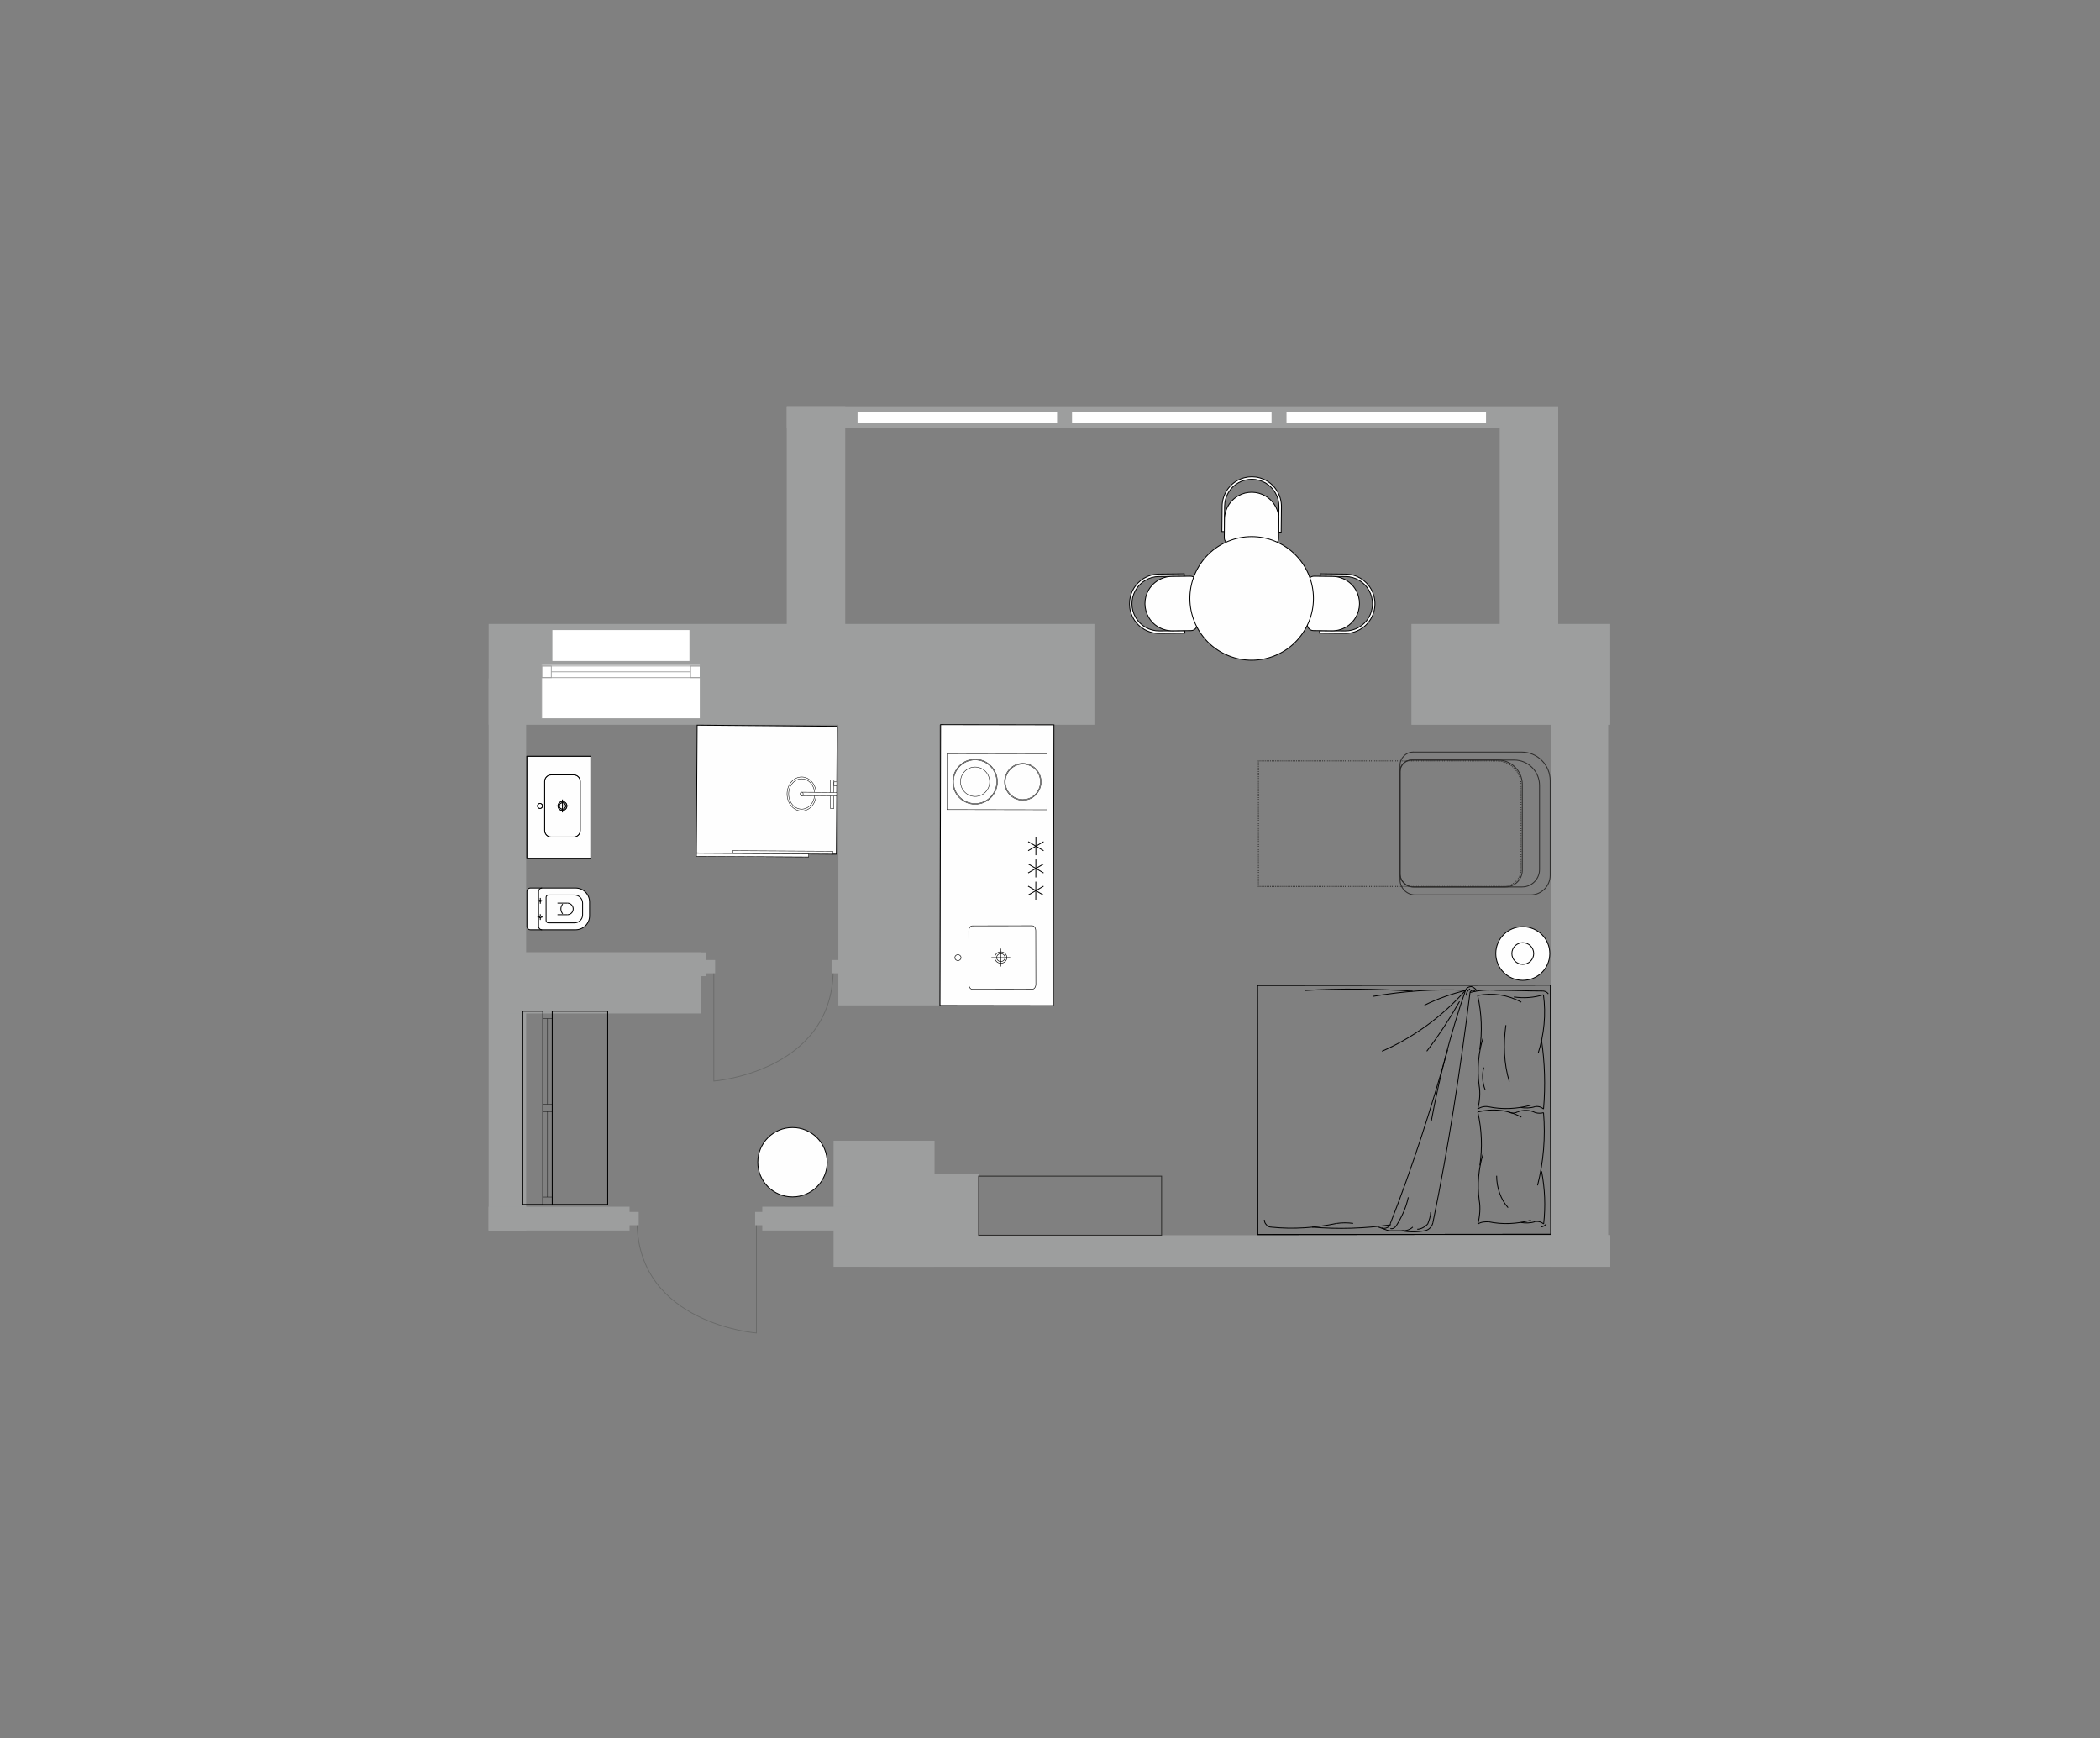<?xml version="1.0" encoding="UTF-8"?>
<svg xmlns="http://www.w3.org/2000/svg" width="1835" height="1519" viewBox="0 0 1835 1519" fill="none">
  <rect x="0" y="0" width="1835" height="1519" fill="#808080" stroke="none"/>
  <path fill-rule="evenodd" clip-rule="evenodd" d="M427 545.215H956.3V581.562V591.425V633.343H427V545.215ZM1407 633.343V545.215H1233.31V581.562V600.524V633.359H1407V633.343Z" fill="#9D9E9E"></path>
  <path fill-rule="evenodd" clip-rule="evenodd" d="M459.752 592.789V1075.2H427V592.789H459.752Z" fill="#9D9E9E"></path>
  <path fill-rule="evenodd" clip-rule="evenodd" d="M1407 1106.9H759.175V1079.31H1407V1106.9Z" fill="#9D9E9E"></path>
  <path fill-rule="evenodd" clip-rule="evenodd" d="M1407 1106.9H1355.39V1079.31H1407V1106.9Z" fill="#9D9E9E"></path>
  <path fill-rule="evenodd" clip-rule="evenodd" d="M1355.39 1090.66V591.885H1405.24V1090.66H1355.39Z" fill="#9D9E9E"></path>
  <path fill-rule="evenodd" clip-rule="evenodd" d="M1361.58 363.554V566.683H1310.46V363.554H1361.58Z" fill="#9D9E9E"></path>
  <path fill-rule="evenodd" clip-rule="evenodd" d="M738.584 355V566.683H687.458V355H738.584Z" fill="#9D9E9E"></path>
  <path fill-rule="evenodd" clip-rule="evenodd" d="M687.458 374.239H1361.58V355H687.458V374.239Z" fill="#9D9E9E"></path>
  <path d="M473.32 580.738V628.008H611.852V580.738H473.32Z" fill="white" stroke="#9D9E9E" stroke-width="0.668" stroke-miterlimit="22.926"></path>
  <path d="M482.696 577.578V550.565H602.462V577.578H482.696Z" fill="white"></path>
  <path d="M473.32 581.952H611.852V592.122H473.32V581.952Z" stroke="#9D9E9E" stroke-width="0.668" stroke-miterlimit="22.926"></path>
  <path d="M473.32 581.952H481.735V592.122H473.32V581.952Z" stroke="#9D9E9E" stroke-width="0.668" stroke-miterlimit="22.926"></path>
  <path d="M603.437 581.952H611.852V592.122H603.437V581.952Z" stroke="#9D9E9E" stroke-width="0.668" stroke-miterlimit="22.926"></path>
  <path fill-rule="evenodd" clip-rule="evenodd" d="M820.791 592.929V878.475H732.566V592.929H820.791Z" fill="#9D9E9E"></path>
  <path fill-rule="evenodd" clip-rule="evenodd" d="M816.598 996.75V1106.9H728.373V996.75H816.598Z" fill="#9D9E9E"></path>
  <path fill-rule="evenodd" clip-rule="evenodd" d="M768.551 1106.9V1025.82H855.118V1106.9H768.551Z" fill="#9D9E9E"></path>
  <path fill-rule="evenodd" clip-rule="evenodd" d="M745.201 1075.2H666.087V1054.41H745.201V1075.2Z" fill="#9D9E9E"></path>
  <path fill-rule="evenodd" clip-rule="evenodd" d="M550.123 1075.2H427V1054.41H550.123V1075.2Z" fill="#9D9E9E"></path>
  <path fill-rule="evenodd" clip-rule="evenodd" d="M427 1075.2H459.752V1054.41H427V1075.2Z" fill="#9D9E9E"></path>
  <path fill-rule="evenodd" clip-rule="evenodd" d="M616.547 852.94H443.37V832.154H616.547V852.94Z" fill="#9D9E9E"></path>
  <path fill-rule="evenodd" clip-rule="evenodd" d="M612.48 885.552H439.412V832.154H612.48V885.552Z" fill="#9D9E9E"></path>
  <path d="M481.722 587.038H603.438" stroke="#9D9E9E" stroke-width="0.668" stroke-miterlimit="22.926"></path>
  <path fill-rule="evenodd" clip-rule="evenodd" d="M749.34 359.792H923.687V369.46H749.34V359.792Z" fill="#FEFEFE"></path>
  <path fill-rule="evenodd" clip-rule="evenodd" d="M936.754 359.792H1111.1V369.46H936.754V359.792Z" fill="#FEFEFE"></path>
  <path fill-rule="evenodd" clip-rule="evenodd" d="M1124.17 359.792H1298.5V369.46H1124.17V359.792Z" fill="#FEFEFE"></path>
  <path d="M660.987 1068.98V1164.75C660.987 1164.75 558.286 1156.96 556.684 1068.98" stroke="#686968" stroke-width="0.671" stroke-miterlimit="22.926"></path>
  <path d="M668.204 1058.98H659.831V1070.57H668.204V1058.98Z" fill="#9D9E9E"></path>
  <path d="M558.093 1058.98H549.733V1070.57H558.093V1058.98Z" fill="#9D9E9E"></path>
  <path d="M623.75 848.83V944.593C623.75 944.593 726.451 936.805 728.054 848.83" stroke="#686968" stroke-width="0.671" stroke-miterlimit="22.926"></path>
  <path d="M616.547 838.827H624.907V850.431H616.547V838.827Z" fill="#9D9E9E"></path>
  <path d="M726.644 838.827H735.004V850.431H726.644V838.827Z" fill="#9D9E9E"></path>
  <path d="M1308.1 664.883H1099.61V774.563H1314.05C1322.33 774.563 1329.1 767.793 1329.1 759.517V685.875C1329.1 674.326 1319.65 664.883 1308.1 664.883H1308.1Z" stroke="#2B2A29" stroke-width="0.757" stroke-miterlimit="22.926" stroke-dasharray="0.76 0.76"></path>
  <path fill-rule="evenodd" clip-rule="evenodd" d="M1012.58 501.652L1034.8 501.415L1034.83 503.574L1023.97 503.685L1016.93 503.755L1012.61 503.797C1004.13 503.88 996.326 508.492 992.161 515.889C987.996 523.287 988.08 532.342 992.398 539.643C996.718 546.943 1004.6 551.387 1013.09 551.303L1017.41 551.261L1024.45 551.192L1035.32 551.081L1035.35 553.24L1013.13 553.477C1003.88 553.575 995.268 548.727 990.56 540.757C985.85 532.787 985.754 522.911 990.296 514.844C994.836 506.778 1003.35 501.749 1012.6 501.652H1012.58H1012.58Z" fill="#FEFEFE" stroke="black" stroke-width="0.757" stroke-miterlimit="22.926"></path>
  <path fill-rule="evenodd" clip-rule="evenodd" d="M1016.9 504.841H1016.94C1016.93 504.841 1016.91 504.841 1016.9 504.841ZM1023.98 503.685L1034.84 503.574L1040.23 503.519C1041.67 503.505 1043.05 504.063 1044.06 505.066C1045.08 506.07 1045.67 507.434 1045.68 508.869L1046.06 545.578C1046.08 548.559 1043.7 550.997 1040.72 551.024L1035.33 551.079L1024.46 551.19C1022.04 551.219 1019.67 550.869 1017.41 550.2V550.186C1017.4 550.186 1017.38 550.186 1017.37 550.186C1011.74 548.486 1006.85 544.739 1003.77 539.528C999.455 532.227 999.359 523.172 1003.52 515.775C1006.49 510.509 1011.31 506.649 1016.9 504.838C1016.91 504.838 1016.93 504.824 1016.94 504.824C1019.19 504.1 1021.55 503.71 1023.98 503.682V503.685Z" fill="#FEFEFE" stroke="black" stroke-width="0.757" stroke-miterlimit="22.926"></path>
  <path fill-rule="evenodd" clip-rule="evenodd" d="M1175.81 501.652L1153.59 501.415L1153.56 503.574L1164.43 503.685L1171.46 503.755L1175.78 503.797C1184.27 503.88 1192.07 508.492 1196.23 515.889C1200.4 523.287 1200.31 532.342 1196 539.643C1191.68 546.943 1183.79 551.387 1175.31 551.303L1170.99 551.261L1163.94 551.192L1153.07 551.081L1153.04 553.24L1175.27 553.477C1184.52 553.575 1193.13 548.727 1197.83 540.757C1202.54 532.787 1202.64 522.911 1198.1 514.844C1193.56 506.778 1185.05 501.749 1175.79 501.652H1175.81H1175.81Z" fill="#FEFEFE" stroke="black" stroke-width="0.757" stroke-miterlimit="22.926"></path>
  <path fill-rule="evenodd" clip-rule="evenodd" d="M1171.49 504.841H1171.45C1171.47 504.841 1171.48 504.841 1171.49 504.841ZM1164.42 503.685L1153.55 503.574L1148.16 503.519C1146.73 503.505 1145.34 504.063 1144.33 505.066C1143.31 506.07 1142.73 507.434 1142.71 508.869L1142.34 545.578C1142.31 548.559 1144.69 550.997 1147.67 551.024L1153.06 551.079L1163.93 551.19C1166.36 551.219 1168.72 550.869 1170.98 550.2V550.186C1170.99 550.186 1171.01 550.186 1171.02 550.186C1176.65 548.486 1181.54 544.739 1184.62 539.528C1188.94 532.227 1189.04 523.172 1184.87 515.775C1181.9 510.509 1177.08 506.649 1171.49 504.838C1171.48 504.838 1171.47 504.824 1171.45 504.824C1169.21 504.1 1166.84 503.71 1164.42 503.682V503.685Z" fill="#FEFEFE" stroke="black" stroke-width="0.757" stroke-miterlimit="22.926"></path>
  <path fill-rule="evenodd" clip-rule="evenodd" d="M1067.91 442.264L1067.68 464.486L1069.84 464.515L1069.95 453.649L1070.02 446.614L1070.06 442.295C1070.14 433.811 1074.75 426.008 1082.15 421.844C1089.55 417.679 1098.6 417.763 1105.9 422.081C1113.21 426.4 1117.65 434.285 1117.57 442.769L1117.52 447.088L1117.45 454.138L1117.34 465.003L1119.5 465.032L1119.74 442.811C1119.84 433.561 1114.99 424.951 1107.02 420.243C1099.05 415.533 1089.17 415.436 1081.11 419.978C1073.04 424.518 1068.01 433.03 1067.91 442.282V442.267V442.264Z" fill="#FEFEFE" stroke="black" stroke-width="0.757" stroke-miterlimit="22.926"></path>
  <path fill-rule="evenodd" clip-rule="evenodd" d="M1071.12 446.569V446.611C1071.12 446.597 1071.12 446.582 1071.12 446.569ZM1069.96 453.646L1069.85 464.511L1069.8 469.903C1069.78 471.338 1070.34 472.718 1071.34 473.734C1072.35 474.75 1073.71 475.335 1075.15 475.35L1111.86 475.725C1114.84 475.754 1117.28 473.371 1117.3 470.39L1117.36 464.998L1117.47 454.133C1117.5 451.708 1117.15 449.341 1116.48 447.083H1116.46C1116.46 447.069 1116.46 447.054 1116.46 447.042C1114.76 441.413 1111.02 436.524 1105.81 433.445C1098.51 429.125 1089.45 429.028 1082.05 433.195C1076.79 436.161 1072.93 440.982 1071.12 446.569C1071.12 446.584 1071.1 446.598 1071.1 446.611C1070.38 448.855 1069.99 451.222 1069.96 453.646H1069.96Z" fill="#FEFEFE" stroke="black" stroke-width="0.757" stroke-miterlimit="22.926"></path>
  <path fill-rule="evenodd" clip-rule="evenodd" d="M1121.49 476.619C1147.06 491.957 1155.33 525.128 1139.99 550.69C1124.64 576.254 1091.49 584.544 1065.92 569.191C1040.36 553.852 1032.08 520.681 1047.42 495.119C1062.76 469.555 1095.93 461.266 1121.49 476.619Z" fill="#FEFEFE" stroke="black" stroke-width="0.757" stroke-miterlimit="22.926"></path>
  <path fill-rule="evenodd" clip-rule="evenodd" d="M920.4 878.739L821.364 878.586C821.544 796.798 821.725 714.991 821.907 633.205L920.943 633.358C920.763 715.145 920.582 796.951 920.4 878.739Z" fill="#FEFEFE" stroke="black" stroke-width="0.757" stroke-miterlimit="22.926"></path>
  <path fill-rule="evenodd" clip-rule="evenodd" d="M834.334 836.75C834.334 835.33 835.545 834.174 837.051 834.174C838.555 834.174 839.767 835.33 839.78 836.75C839.78 838.171 838.569 839.327 837.063 839.341C835.559 839.341 834.334 838.185 834.334 836.765V836.75Z" fill="#FEFEFE" stroke="black" stroke-width="0.472" stroke-miterlimit="22.926"></path>
  <path fill-rule="evenodd" clip-rule="evenodd" d="M846.62 860.183L846.521 813.278C846.521 810.924 847.927 809.002 849.656 809.002L901.885 808.918C903.612 808.918 905.034 810.827 905.034 813.181L905.132 860.086C905.132 862.44 903.726 864.362 901.998 864.362L849.769 864.46C848.042 864.46 846.62 862.539 846.62 860.197V860.183Z" fill="#FEFEFE" stroke="black" stroke-width="0.472" stroke-miterlimit="22.926"></path>
  <path fill-rule="evenodd" clip-rule="evenodd" d="M869.286 836.696C869.286 839.44 871.64 841.67 874.552 841.655C877.45 841.655 879.804 839.411 879.791 836.668C879.791 833.924 877.422 831.694 874.525 831.709C871.627 831.709 869.273 833.938 869.286 836.696Z" fill="#FEFEFE" stroke="black" stroke-width="0.472" stroke-miterlimit="22.926"></path>
  <path fill-rule="evenodd" clip-rule="evenodd" d="M870.902 836.696C870.902 838.59 872.532 840.136 874.538 840.136C876.543 840.136 878.159 838.59 878.159 836.696C878.159 834.801 876.529 833.255 874.523 833.269C872.517 833.269 870.902 834.816 870.902 836.71V836.696Z" fill="#FEFEFE" stroke="black" stroke-width="0.472" stroke-miterlimit="22.926"></path>
  <path d="M874.525 828.893L874.552 844.482" stroke="black" stroke-width="0.472" stroke-miterlimit="22.926"></path>
  <path d="M866.305 836.696L882.757 836.667" stroke="black" stroke-width="0.472" stroke-miterlimit="22.926"></path>
  <path fill-rule="evenodd" clip-rule="evenodd" d="M914.745 707.583L827.467 707.413L827.549 658.643L914.827 658.809L914.745 707.583Z" fill="#FEFEFE" stroke="black" stroke-width="0.379" stroke-miterlimit="22.926"></path>
  <path fill-rule="evenodd" clip-rule="evenodd" d="M893.734 699.306C884.889 699.292 877.742 692.049 877.754 683.131C877.769 674.215 884.957 667 893.789 667.014C902.622 667.029 909.782 674.271 909.769 683.189C909.755 692.106 902.567 699.321 893.734 699.306Z" fill="#FEFEFE" stroke="black" stroke-width="0.379" stroke-miterlimit="22.926"></path>
  <path fill-rule="evenodd" clip-rule="evenodd" d="M852.011 702.776C841.23 702.762 832.494 693.916 832.521 683.049C832.536 672.169 841.297 663.364 852.081 663.393C862.863 663.407 871.584 672.253 871.571 683.12C871.557 694 862.795 702.791 852.011 702.776Z" fill="#FEFEFE" stroke="black" stroke-width="0.379" stroke-miterlimit="22.926"></path>
  <path fill-rule="evenodd" clip-rule="evenodd" d="M852.026 696.52C844.67 696.506 838.708 690.474 838.721 683.049C838.735 675.624 844.711 669.618 852.066 669.633C859.422 669.647 865.384 675.679 865.371 683.104C865.357 690.529 859.381 696.535 852.026 696.52Z" fill="#FEFEFE" stroke="black" stroke-width="0.379" stroke-miterlimit="22.926"></path>
  <path fill-rule="evenodd" clip-rule="evenodd" d="M852.012 702.147C841.576 702.133 833.121 693.581 833.134 683.047C833.149 672.515 841.631 663.989 852.081 664.017C862.516 664.031 870.971 672.583 870.944 683.117C870.929 693.649 862.447 702.16 852.012 702.147Z" fill="#FEFEFE" stroke="black" stroke-width="0.379" stroke-miterlimit="22.926"></path>
  <path fill-rule="evenodd" clip-rule="evenodd" d="M852.026 695.935C844.991 695.92 839.293 690.153 839.306 683.064C839.32 675.958 845.031 670.218 852.068 670.232C859.103 670.247 864.801 676.014 864.788 683.118C864.773 690.224 859.062 695.964 852.013 695.95L852.027 695.935H852.026Z" fill="#FEFEFE" stroke="black" stroke-width="0.379" stroke-miterlimit="22.926"></path>
  <path fill-rule="evenodd" clip-rule="evenodd" d="M893.735 698.652C885.25 698.637 878.383 691.686 878.396 683.131C878.411 674.576 885.307 667.654 893.789 667.669C902.274 667.683 909.141 674.634 909.128 683.189C909.113 691.744 902.217 698.666 893.735 698.652Z" fill="#FEFEFE" stroke="black" stroke-width="0.379" stroke-miterlimit="22.926"></path>
  <path d="M905.076 786.111L905.118 770.37" stroke="black" stroke-width="0.757" stroke-miterlimit="22.926"></path>
  <path d="M898.347 782.154L911.846 774.325" stroke="black" stroke-width="0.757" stroke-miterlimit="22.926"></path>
  <path d="M898.36 774.299L911.832 782.183" stroke="black" stroke-width="0.757" stroke-miterlimit="22.926"></path>
  <path d="M905.118 766.677L905.145 750.949" stroke="black" stroke-width="0.757" stroke-miterlimit="22.926"></path>
  <path d="M898.389 762.735L911.888 754.892" stroke="black" stroke-width="0.757" stroke-miterlimit="22.926"></path>
  <path d="M898.404 754.863L911.875 762.762" stroke="black" stroke-width="0.757" stroke-miterlimit="22.926"></path>
  <path d="M905.16 747.256L905.187 731.515" stroke="black" stroke-width="0.757" stroke-miterlimit="22.926"></path>
  <path d="M898.417 743.301L911.915 735.472" stroke="black" stroke-width="0.757" stroke-miterlimit="22.926"></path>
  <path d="M898.43 735.444L911.901 743.329" stroke="black" stroke-width="0.757" stroke-miterlimit="22.926"></path>
  <path d="M1214.95 1068.94C1234.45 1019.01 1250.69 968.429 1264.99 917.203" stroke="black" stroke-width="0.757" stroke-miterlimit="22.926" stroke-linejoin="bevel"></path>
  <path d="M1252.1 1068.26C1265.72 1002.13 1276.09 934.7 1284.49 867.274" stroke="black" stroke-width="0.757" stroke-miterlimit="22.926" stroke-linejoin="bevel"></path>
  <path d="M1354.98 860.726L1355.19 1078.53M1098.73 860.963L1098.94 1078.76L1355.18 1078.51M1354.97 860.713L1098.73 860.963" stroke="black" stroke-width="0.757" stroke-miterlimit="22.926" stroke-linejoin="bevel"></path>
  <path d="M1354.98 860.726L1355.19 1078.53" stroke="black" stroke-width="0.757" stroke-miterlimit="22.926" stroke-linejoin="bevel"></path>
  <path d="M1280.58 865.323C1253.2 864.054 1226.48 866.02 1199.77 870.589" stroke="black" stroke-width="0.757" stroke-miterlimit="22.926" stroke-linejoin="bevel"></path>
  <path d="M1234.31 866.021C1203.02 864.112 1171.74 863.487 1140.45 865.465" stroke="black" stroke-width="0.757" stroke-miterlimit="22.926" stroke-linejoin="bevel"></path>
  <path d="M1207.63 918.553C1235.65 906.211 1260.39 888.03 1280.58 865.323" stroke="black" stroke-width="0.757" stroke-miterlimit="22.926" stroke-linejoin="bevel"></path>
  <path d="M1307.95 865.31C1320.99 865.296 1334.67 865.936 1347.71 865.924" stroke="black" stroke-width="0.757" stroke-miterlimit="22.926" stroke-linejoin="bevel"></path>
  <path d="M1280.58 865.323C1267.58 902.938 1257.84 940.536 1250.71 979.447" stroke="black" stroke-width="0.757" stroke-miterlimit="22.926" stroke-linejoin="bevel"></path>
  <path d="M1246.73 918.513C1257.14 904.889 1266.91 889.97 1275.36 875.049" stroke="black" stroke-width="0.757" stroke-miterlimit="22.926" stroke-linejoin="bevel"></path>
  <path d="M1280.58 865.323C1268.19 868.583 1256.47 872.483 1244.74 878.32" stroke="black" stroke-width="0.757" stroke-miterlimit="22.926" stroke-linejoin="bevel"></path>
  <path d="M1307.95 865.31C1300.13 864.67 1291.65 865.325 1284.49 867.274" stroke="black" stroke-width="0.757" stroke-miterlimit="22.926" stroke-linejoin="bevel"></path>
  <path d="M1284.49 864.028C1282.54 865.323 1281.23 867.274 1281.23 869.865" stroke="black" stroke-width="0.757" stroke-miterlimit="22.926" stroke-linejoin="bevel"></path>
  <path d="M1290.35 865.965C1289.7 864.014 1287.75 862.734 1285.78 862.079C1283.18 862.079 1281.23 863.374 1280.57 865.325" stroke="black" stroke-width="0.757" stroke-miterlimit="22.926" stroke-linejoin="bevel"></path>
  <path d="M1289.04 866.619C1288.39 865.325 1287.09 865.325 1286.44 865.325C1285.13 865.979 1284.49 866.619 1284.49 867.276" stroke="black" stroke-width="0.757" stroke-miterlimit="22.926" stroke-linejoin="bevel"></path>
  <path d="M1352.92 868.499C1351.61 866.548 1349.66 865.908 1347.71 865.908" stroke="black" stroke-width="0.757" stroke-miterlimit="22.926" stroke-linejoin="bevel"></path>
  <path d="M1214.3 1075.42L1226.69 1075.41" stroke="black" stroke-width="0.757" stroke-miterlimit="22.926" stroke-linejoin="bevel"></path>
  <path d="M1225.38 1075.41C1228.64 1075.41 1231.9 1074.75 1234.51 1072.16" stroke="black" stroke-width="0.757" stroke-miterlimit="22.926" stroke-linejoin="bevel"></path>
  <path d="M1224.72 1075.41C1231.24 1076.7 1238.41 1076.69 1244.93 1075.39" stroke="black" stroke-width="0.757" stroke-miterlimit="22.926" stroke-linejoin="bevel"></path>
  <path d="M1220.17 1070.88C1224.72 1063.75 1228.62 1055.32 1230.57 1046.23" stroke="black" stroke-width="0.757" stroke-miterlimit="22.926" stroke-linejoin="bevel"></path>
  <path d="M1111.33 1072.29C1130.23 1074.21 1149.12 1072.9 1168.03 1068.99" stroke="black" stroke-width="0.757" stroke-miterlimit="22.926" stroke-linejoin="bevel"></path>
  <path d="M1104.81 1065.81C1104.81 1067.76 1105.46 1069.05 1106.77 1070.35C1107.42 1071.64 1109.37 1072.28 1111.34 1072.28" stroke="black" stroke-width="0.757" stroke-miterlimit="22.926" stroke-linejoin="bevel"></path>
  <path d="M1146.52 1072.24C1169.32 1074.17 1192.14 1073.5 1214.95 1070.24" stroke="black" stroke-width="0.757" stroke-miterlimit="22.926" stroke-linejoin="bevel"></path>
  <path d="M1182.36 1068.97C1177.79 1068.33 1172.58 1068.33 1168.02 1068.99" stroke="black" stroke-width="0.757" stroke-miterlimit="22.926" stroke-linejoin="bevel"></path>
  <path d="M1211.7 1074.78L1204.52 1072.19" stroke="black" stroke-width="0.757" stroke-miterlimit="22.926" stroke-linejoin="bevel"></path>
  <path d="M1211.7 1074.78C1212.35 1075.42 1213.65 1075.42 1214.3 1075.42" stroke="black" stroke-width="0.757" stroke-miterlimit="22.926" stroke-linejoin="bevel"></path>
  <path d="M1207.13 1072.84C1208.44 1073.48 1210.39 1073.48 1211.69 1072.84C1213.64 1072.19 1214.95 1070.89 1214.95 1068.96" stroke="black" stroke-width="0.757" stroke-miterlimit="22.926" stroke-linejoin="bevel"></path>
  <path d="M1211.7 1074.78C1212.35 1075.42 1213.65 1075.42 1214.3 1075.42" stroke="black" stroke-width="0.757" stroke-miterlimit="22.926" stroke-linejoin="bevel"></path>
  <path d="M1214.96 1073.48C1216.92 1074.12 1218.87 1072.83 1220.17 1070.88" stroke="black" stroke-width="0.757" stroke-miterlimit="22.926" stroke-linejoin="bevel"></path>
  <path d="M1247.53 1069.56C1248.82 1066.31 1250.14 1062.42 1250.12 1059.18" stroke="black" stroke-width="0.757" stroke-miterlimit="22.926" stroke-linejoin="bevel"></path>
  <path d="M1244.94 1075.39C1248.85 1074.74 1251.44 1071.49 1252.1 1068.25" stroke="black" stroke-width="0.757" stroke-miterlimit="22.926" stroke-linejoin="bevel"></path>
  <path d="M1238.42 1074.1C1241.68 1074.1 1244.94 1072.15 1247.55 1069.56" stroke="black" stroke-width="0.757" stroke-miterlimit="22.926" stroke-linejoin="bevel"></path>
  <path d="M1343.53 1035.76C1348.78 1015.01 1350.52 993.615 1348.74 972.232" stroke="black" stroke-width="0.757" stroke-miterlimit="22.926" stroke-linejoin="bevel"></path>
  <path d="M1293.1 1018.3C1295.42 1002.74 1294.83 987.18 1291.29 971.632" stroke="black" stroke-width="0.757" stroke-miterlimit="22.926" stroke-linejoin="bevel"></path>
  <path d="M1315.85 895.764C1313.52 912.622 1314.12 929.477 1318.83 945.025" stroke="black" stroke-width="0.757" stroke-miterlimit="22.926" stroke-linejoin="bevel"></path>
  <path d="M1318.26 971.605C1320.6 972.9 1323.54 972.9 1325.88 971.591" stroke="black" stroke-width="0.757" stroke-miterlimit="22.926" stroke-linejoin="bevel"></path>
  <path d="M1329.4 976.133C1317.67 969.669 1304.19 968.372 1291.29 971.632" stroke="black" stroke-width="0.757" stroke-miterlimit="22.926" stroke-linejoin="bevel"></path>
  <path d="M1300.66 967.078C1312.98 969.654 1325.29 968.999 1337.6 965.741" stroke="black" stroke-width="0.757" stroke-miterlimit="22.926" stroke-linejoin="bevel"></path>
  <path d="M1329.31 875.66C1317.58 869.196 1304.09 867.259 1291.19 869.865" stroke="black" stroke-width="0.757" stroke-miterlimit="22.926" stroke-linejoin="bevel"></path>
  <path d="M1295.93 906.796C1291.83 919.766 1290.67 934.032 1292.44 948.284" stroke="black" stroke-width="0.757" stroke-miterlimit="22.926" stroke-linejoin="bevel"></path>
  <path d="M1293 917.176C1295.33 901.616 1294.73 885.413 1291.19 869.867" stroke="black" stroke-width="0.757" stroke-miterlimit="22.926" stroke-linejoin="bevel"></path>
  <path d="M1300.66 967.078C1297.74 966.437 1294.21 967.078 1291.29 969.029" stroke="black" stroke-width="0.757" stroke-miterlimit="22.926" stroke-linejoin="bevel"></path>
  <path d="M1291.29 969.041C1293.04 961.91 1293.61 954.775 1292.44 948.298" stroke="black" stroke-width="0.757" stroke-miterlimit="22.926" stroke-linejoin="bevel"></path>
  <path d="M1296.53 932.723C1294.77 939.214 1295.37 946.335 1297.72 952.171" stroke="black" stroke-width="0.757" stroke-miterlimit="22.926" stroke-linejoin="bevel"></path>
  <path d="M1348.75 968.987C1350.49 948.884 1349.88 928.154 1346.94 908.707" stroke="black" stroke-width="0.757" stroke-miterlimit="22.926" stroke-linejoin="bevel"></path>
  <path d="M1322.86 871.119C1331.65 872.414 1340.45 871.745 1348.66 869.156" stroke="black" stroke-width="0.757" stroke-miterlimit="22.926" stroke-linejoin="bevel"></path>
  <path d="M1344.02 920.367C1349.27 904.152 1351.03 886 1348.66 869.157" stroke="black" stroke-width="0.757" stroke-miterlimit="22.926" stroke-linejoin="bevel"></path>
  <path d="M1341.72 972.232C1336.44 969.641 1331.16 969.656 1325.89 971.607" stroke="black" stroke-width="0.757" stroke-miterlimit="22.926" stroke-linejoin="bevel"></path>
  <path d="M1328.82 967.703C1332.93 968.343 1337.02 968.343 1341.13 967.049" stroke="black" stroke-width="0.757" stroke-miterlimit="22.926" stroke-linejoin="bevel"></path>
  <path d="M1341.72 972.232C1344.06 972.872 1346.41 972.872 1348.75 972.232" stroke="black" stroke-width="0.757" stroke-miterlimit="22.926" stroke-linejoin="bevel"></path>
  <path d="M1348.75 968.987C1346.4 967.05 1343.47 966.396 1341.13 967.05" stroke="black" stroke-width="0.757" stroke-miterlimit="22.926" stroke-linejoin="bevel"></path>
  <path d="M1300.76 1067.56C1313.08 1070.14 1325.39 1069.48 1337.69 1066.23" stroke="black" stroke-width="0.757" stroke-miterlimit="22.926" stroke-linejoin="bevel"></path>
  <path d="M1307.77 1027.36C1307.78 1037.72 1311.31 1048.1 1317.76 1055.22" stroke="black" stroke-width="0.757" stroke-miterlimit="22.926" stroke-linejoin="bevel"></path>
  <path d="M1296.02 1007.92C1291.93 1020.89 1290.77 1035.16 1292.54 1048.77" stroke="black" stroke-width="0.757" stroke-miterlimit="22.926" stroke-linejoin="bevel"></path>
  <path d="M1300.76 1067.56C1297.84 1067.56 1294.31 1067.56 1291.38 1069.51" stroke="black" stroke-width="0.757" stroke-miterlimit="22.926" stroke-linejoin="bevel"></path>
  <path d="M1291.38 1069.51C1293.14 1062.38 1293.71 1055.25 1292.54 1048.77" stroke="black" stroke-width="0.757" stroke-miterlimit="22.926" stroke-linejoin="bevel"></path>
  <path d="M1348.85 1069.46C1350.59 1053.9 1349.99 1038.99 1347.05 1023.43" stroke="black" stroke-width="0.757" stroke-miterlimit="22.926" stroke-linejoin="bevel"></path>
  <path d="M1328.92 1068.18C1333.03 1068.82 1337.12 1068.82 1341.23 1067.52" stroke="black" stroke-width="0.757" stroke-miterlimit="22.926" stroke-linejoin="bevel"></path>
  <path d="M1348.85 1069.46C1346.5 1067.52 1343.57 1066.87 1341.23 1067.52" stroke="black" stroke-width="0.757" stroke-miterlimit="22.926" stroke-linejoin="bevel"></path>
  <path d="M1346.5 1072.05C1348.25 1072.05 1350.01 1070.75 1351.18 1069.46" stroke="black" stroke-width="0.757" stroke-miterlimit="22.926" stroke-linejoin="bevel"></path>
  <path d="M1354.98 860.726L1355.19 1078.53M1098.73 860.963L1098.94 1078.76L1355.18 1078.51M1354.97 860.713L1098.73 860.963" stroke="black" stroke-width="0.757" stroke-miterlimit="22.926" stroke-linejoin="bevel"></path>
  <path fill-rule="evenodd" clip-rule="evenodd" d="M1307.02 833.045C1306.95 845.973 1317.46 856.507 1330.5 856.576C1343.54 856.645 1354.16 846.21 1354.21 833.284C1354.28 820.356 1343.77 809.822 1330.73 809.753C1317.69 809.684 1307.07 820.104 1307.02 833.045Z" fill="#FEFEFE" stroke="black" stroke-width="0.757" stroke-miterlimit="22.926"></path>
  <path fill-rule="evenodd" clip-rule="evenodd" d="M1321.07 833.115C1321.04 838.339 1325.29 842.602 1330.57 842.629C1335.84 842.658 1340.15 838.435 1340.16 833.213C1340.19 827.989 1335.94 823.726 1330.66 823.698C1325.39 823.669 1321.09 827.892 1321.07 833.115Z" fill="#FEFEFE" stroke="black" stroke-width="0.757" stroke-miterlimit="22.926"></path>
  <path fill-rule="evenodd" clip-rule="evenodd" d="M722.787 1015.52C722.787 1032.26 709.217 1045.83 692.473 1045.83C675.727 1045.83 662.159 1032.25 662.159 1015.52C662.159 998.77 675.729 985.202 692.473 985.202C709.219 985.202 722.787 998.772 722.787 1015.52Z" fill="#FEFEFE" stroke="black" stroke-width="0.757" stroke-miterlimit="22.926"></path>
  <path fill-rule="evenodd" clip-rule="evenodd" d="M531.024 883.588V1052.43H482.544V883.588H531.024Z" stroke="black" stroke-width="0.757" stroke-miterlimit="22.926"></path>
  <path fill-rule="evenodd" clip-rule="evenodd" d="M482.544 883.588V1052.43H474.354V883.588H482.544Z" stroke="black" stroke-width="0.319" stroke-miterlimit="22.926"></path>
  <path fill-rule="evenodd" clip-rule="evenodd" d="M482.544 964.778V971.257H474.354V964.778H482.544Z" stroke="black" stroke-width="0.319" stroke-miterlimit="22.926"></path>
  <path fill-rule="evenodd" clip-rule="evenodd" d="M482.544 883.588V890.066H474.354V883.588H482.544Z" stroke="black" stroke-width="0.319" stroke-miterlimit="22.926"></path>
  <path fill-rule="evenodd" clip-rule="evenodd" d="M482.544 1045.97V1052.43H474.354V1045.97H482.544Z" stroke="black" stroke-width="0.319" stroke-miterlimit="22.926"></path>
  <path d="M478.449 890.066V964.778" stroke="black" stroke-width="0.319" stroke-miterlimit="22.926"></path>
  <path d="M478.449 971.257V1045.97" stroke="black" stroke-width="0.319" stroke-miterlimit="22.926"></path>
  <path fill-rule="evenodd" clip-rule="evenodd" d="M456.798 883.588V1052.43H474.353V883.588H456.798Z" stroke="black" stroke-width="0.757" stroke-miterlimit="22.926"></path>
  <path fill-rule="evenodd" clip-rule="evenodd" d="M640.229 745.809L640.259 743.287L727.689 743.803L727.677 746.323L640.229 745.809Z" fill="#FEFEFE" stroke="black" stroke-width="0.379" stroke-miterlimit="22.926"></path>
  <path fill-rule="evenodd" clip-rule="evenodd" d="M608.508 748.162L608.523 745.641L706.612 746.199L706.585 748.733L608.508 748.162Z" fill="#FEFEFE" stroke="black" stroke-width="0.379" stroke-miterlimit="22.926"></path>
  <path fill-rule="evenodd" clip-rule="evenodd" d="M726.923 683.968L728.723 683.981L728.708 686.796L726.897 686.782L726.923 683.968Z" fill="#FEFEFE" stroke="black" stroke-width="0.379" stroke-miterlimit="22.926"></path>
  <path fill-rule="evenodd" clip-rule="evenodd" d="M728.734 681.585L725.727 681.572L725.586 706.425L728.582 706.452L728.734 681.585Z" fill="#FEFEFE" stroke="black" stroke-width="0.379" stroke-miterlimit="22.926"></path>
  <path fill-rule="evenodd" clip-rule="evenodd" d="M687.735 693.678C687.79 685.472 693.53 678.87 700.566 678.925C707.601 678.979 713.271 685.68 713.217 693.886C713.162 702.091 707.422 708.694 700.385 708.639C693.351 708.584 687.68 701.883 687.735 693.678Z" fill="#FEFEFE" stroke="black" stroke-width="0.379" stroke-miterlimit="22.926"></path>
  <path fill-rule="evenodd" clip-rule="evenodd" d="M689.129 693.692C689.171 686.379 694.299 680.5 700.566 680.555C706.835 680.61 711.893 686.574 711.836 693.887C711.794 701.201 706.667 707.08 700.4 707.025C694.131 706.97 689.073 701.006 689.129 693.692Z" fill="#FEFEFE" stroke="black" stroke-width="0.379" stroke-miterlimit="22.926"></path>
  <path fill-rule="evenodd" clip-rule="evenodd" d="M700.496 692.243L731.104 692.493L731.089 695.587L700.482 695.337L700.496 692.243Z" fill="#FEFEFE" stroke="black" stroke-width="0.379" stroke-miterlimit="22.926"></path>
  <path fill-rule="evenodd" clip-rule="evenodd" d="M699.16 693.776C699.16 692.926 699.759 692.23 700.496 692.244C701.235 692.244 701.82 692.955 701.82 693.805C701.82 694.655 701.22 695.351 700.483 695.337C699.745 695.337 699.16 694.64 699.174 693.776H699.16Z" fill="#FEFEFE" stroke="black" stroke-width="0.379" stroke-miterlimit="22.926"></path>
  <path fill-rule="evenodd" clip-rule="evenodd" d="M728.723 683.215L731.159 683.23L731.144 686.475L728.708 686.461L728.723 683.215Z" fill="#FEFEFE" stroke="black" stroke-width="0.379" stroke-miterlimit="22.926"></path>
  <path fill-rule="evenodd" clip-rule="evenodd" d="M731.578 634.652L609.15 633.651L608.453 745.347L730.867 746.352L731.578 634.652Z" fill="#FEFEFE" stroke="black" stroke-width="0.757" stroke-miterlimit="22.926"></path>
  <path fill-rule="evenodd" clip-rule="evenodd" d="M640.229 745.809L640.259 743.287L727.689 743.803L727.677 746.323L640.229 745.809Z" fill="#FEFEFE" stroke="black" stroke-width="0.379" stroke-miterlimit="22.926"></path>
  <path fill-rule="evenodd" clip-rule="evenodd" d="M608.566 748.162L608.592 745.641L706.612 746.199L706.585 748.733L608.566 748.162Z" fill="#FEFEFE" stroke="black" stroke-width="0.379" stroke-miterlimit="22.926"></path>
  <path fill-rule="evenodd" clip-rule="evenodd" d="M726.923 683.968L728.723 683.981L728.708 686.796L726.897 686.782L726.923 683.968Z" fill="#FEFEFE" stroke="black" stroke-width="0.379" stroke-miterlimit="22.926"></path>
  <path fill-rule="evenodd" clip-rule="evenodd" d="M728.734 681.585L725.727 681.572L725.586 706.425L728.582 706.452L728.734 681.585Z" fill="#FEFEFE" stroke="black" stroke-width="0.379" stroke-miterlimit="22.926"></path>
  <path fill-rule="evenodd" clip-rule="evenodd" d="M687.735 693.678C687.79 685.472 693.53 678.87 700.566 678.925C707.601 678.979 713.271 685.68 713.217 693.886C713.162 702.091 707.422 708.694 700.385 708.639C693.351 708.584 687.68 701.883 687.735 693.678Z" fill="#FEFEFE" stroke="black" stroke-width="0.379" stroke-miterlimit="22.926"></path>
  <path fill-rule="evenodd" clip-rule="evenodd" d="M689.129 693.692C689.171 686.379 694.299 680.5 700.566 680.555C706.835 680.61 711.893 686.574 711.836 693.887C711.794 701.201 706.667 707.08 700.4 707.025C694.131 706.97 689.073 701.006 689.129 693.692Z" fill="#FEFEFE" stroke="black" stroke-width="0.379" stroke-miterlimit="22.926"></path>
  <path fill-rule="evenodd" clip-rule="evenodd" d="M700.496 692.243L731.104 692.493L731.089 695.587L700.482 695.337L700.496 692.243Z" fill="#FEFEFE" stroke="black" stroke-width="0.379" stroke-miterlimit="22.926"></path>
  <path fill-rule="evenodd" clip-rule="evenodd" d="M699.16 693.776C699.16 692.926 699.759 692.23 700.496 692.244C701.235 692.244 701.82 692.955 701.82 693.805C701.82 694.655 701.22 695.351 700.483 695.337C699.745 695.337 699.16 694.64 699.174 693.776H699.16Z" fill="#FEFEFE" stroke="black" stroke-width="0.379" stroke-miterlimit="22.926"></path>
  <path fill-rule="evenodd" clip-rule="evenodd" d="M728.723 683.215L731.159 683.23L731.144 686.475L728.708 686.461L728.723 683.215Z" fill="#FEFEFE" stroke="black" stroke-width="0.379" stroke-miterlimit="22.926"></path>
  <path fill-rule="evenodd" clip-rule="evenodd" d="M516.284 750.197V660.869H460.448V750.197H516.284Z" fill="#FEFEFE" stroke="black" stroke-width="0.757" stroke-miterlimit="22.926"></path>
  <path fill-rule="evenodd" clip-rule="evenodd" d="M469.671 704.252C469.671 703.041 470.646 702.051 471.872 702.051C473.083 702.051 474.073 703.041 474.073 704.252C474.073 705.462 473.083 706.452 471.872 706.452C470.661 706.452 469.671 705.462 469.671 704.252ZM487.587 704.252C487.587 702.093 489.343 700.337 491.488 700.337C493.647 700.337 495.403 702.093 495.403 704.252C495.403 706.411 493.647 708.166 491.488 708.166C489.329 708.166 487.587 706.411 487.587 704.252ZM488.702 704.252C488.702 702.705 489.956 701.465 491.488 701.465C493.034 701.465 494.288 702.72 494.288 704.252C494.288 705.798 493.034 707.038 491.488 707.038C489.941 707.038 488.702 705.783 488.702 704.252ZM507.063 725.691V682.812C507.063 679.678 504.499 677.116 501.367 677.116H481.627C478.492 677.116 475.93 679.679 475.93 682.812V725.691C475.93 728.826 478.494 731.388 481.627 731.388H501.367C504.501 731.388 507.063 728.824 507.063 725.691Z" fill="#FEFEFE"></path>
  <path d="M485.915 704.252H497.075M491.502 709.838V698.666M469.671 704.252C469.671 703.041 470.646 702.051 471.872 702.051C473.083 702.051 474.073 703.041 474.073 704.252C474.073 705.462 473.083 706.452 471.872 706.452C470.661 706.452 469.671 705.462 469.671 704.252ZM487.587 704.252C487.587 702.093 489.343 700.337 491.488 700.337C493.647 700.337 495.403 702.093 495.403 704.252C495.403 706.411 493.647 708.166 491.488 708.166C489.329 708.166 487.587 706.411 487.587 704.252ZM488.702 704.252C488.702 702.705 489.956 701.465 491.488 701.465C493.034 701.465 494.288 702.72 494.288 704.252C494.288 705.798 493.034 707.038 491.488 707.038C489.941 707.038 488.702 705.783 488.702 704.252ZM507.063 725.691V682.812C507.063 679.678 504.499 677.116 501.367 677.116H481.627C478.492 677.116 475.93 679.679 475.93 682.812V725.691C475.93 728.826 478.494 731.388 481.627 731.388H501.367C504.501 731.388 507.063 728.824 507.063 725.691Z" stroke="black" stroke-width="0.757" stroke-miterlimit="22.926"></path>
  <path d="M485.915 704.252H497.075M491.486 709.838V698.666M469.671 704.252C469.671 703.041 470.646 702.051 471.872 702.051C473.083 702.051 474.073 703.041 474.073 704.252C474.073 705.462 473.083 706.452 471.872 706.452C470.661 706.452 469.671 705.462 469.671 704.252ZM487.587 704.252C487.587 702.093 489.343 700.337 491.488 700.337C493.647 700.337 495.403 702.093 495.403 704.252C495.403 706.411 493.647 708.166 491.488 708.166C489.329 708.166 487.587 706.411 487.587 704.252ZM488.702 704.252C488.702 702.705 489.956 701.465 491.488 701.465C493.034 701.465 494.288 702.72 494.288 704.252C494.288 705.798 493.034 707.038 491.488 707.038C489.941 707.038 488.702 705.783 488.702 704.252ZM507.047 725.691V682.812C507.047 679.678 504.483 677.116 501.351 677.116H481.61C478.476 677.116 475.914 679.679 475.914 682.812V725.691C475.914 728.826 478.478 731.388 481.61 731.388H501.351C504.485 731.388 507.047 728.824 507.047 725.691Z" stroke="black" stroke-width="0.379" stroke-miterlimit="22.926"></path>
  <path fill-rule="evenodd" clip-rule="evenodd" d="M515.17 800.28V788.118C515.17 784.887 513.888 781.793 511.604 779.523C509.319 777.238 506.239 775.956 503.008 775.956H463.484C462.675 775.956 461.909 776.277 461.338 776.848C460.768 777.419 460.447 778.185 460.447 778.994V809.392C460.447 810.201 460.768 810.967 461.338 811.538C461.909 812.109 462.675 812.43 463.484 812.43H503.008C506.239 812.43 509.334 811.148 511.618 808.863C513.903 806.578 515.185 803.499 515.17 800.282V800.28Z" fill="#FEFEFE" stroke="black" stroke-width="0.757" stroke-miterlimit="22.926" stroke-linejoin="bevel"></path>
  <path fill-rule="evenodd" clip-rule="evenodd" d="M509.097 799.261V789.134C509.097 787.254 508.345 785.443 507.022 784.118C505.685 782.794 503.887 782.043 502.006 782.043H479.2C478.657 782.043 478.141 782.253 477.765 782.643C477.39 783.019 477.18 783.534 477.18 784.078V804.348C477.18 804.892 477.39 805.408 477.78 805.783C478.156 806.159 478.672 806.383 479.215 806.383H502.02C503.9 806.383 505.711 805.632 507.036 804.294C508.373 802.97 509.111 801.174 509.111 799.278L509.097 799.261Z" fill="#FEFEFE" stroke="black" stroke-width="0.757" stroke-miterlimit="22.926" stroke-linejoin="bevel"></path>
  <path d="M495.806 799.261C498.606 799.261 500.877 796.991 500.877 794.191C500.877 791.39 498.606 789.12 495.806 789.12" stroke="black" stroke-width="0.757" stroke-miterlimit="22.926" stroke-linejoin="bevel"></path>
  <path d="M495.806 789.134H487.155" stroke="black" stroke-width="0.757" stroke-miterlimit="22.926" stroke-linejoin="bevel"></path>
  <path d="M495.806 799.261H487.155" stroke="black" stroke-width="0.757" stroke-miterlimit="22.926" stroke-linejoin="bevel"></path>
  <path d="M491.71 789.956C489.579 792.381 489.579 796.017 491.71 798.454" stroke="black" stroke-width="0.757" stroke-miterlimit="22.926" stroke-linejoin="bevel"></path>
  <path d="M473.628 775.955C472.818 775.955 472.052 776.276 471.481 776.846C470.911 777.417 470.59 778.183 470.59 778.992V809.39C470.59 810.2 470.911 810.966 471.481 811.536C472.052 812.107 472.818 812.428 473.628 812.428" stroke="black" stroke-width="0.757" stroke-miterlimit="22.926" stroke-linejoin="bevel"></path>
  <path d="M469.615 787.116H474.658" stroke="black" stroke-width="0.757" stroke-miterlimit="22.926" stroke-linejoin="bevel"></path>
  <path d="M472.138 789.636V784.579" stroke="black" stroke-width="0.757" stroke-miterlimit="22.926" stroke-linejoin="bevel"></path>
  <path fill-rule="evenodd" clip-rule="evenodd" d="M472.138 786.405C471.748 786.405 471.427 786.725 471.427 787.116C471.427 787.506 471.748 787.827 472.138 787.827C472.528 787.827 472.849 787.506 472.849 787.116C472.849 786.725 472.528 786.405 472.138 786.405Z" fill="#FEFEFE" stroke="black" stroke-width="0.757" stroke-miterlimit="22.926" stroke-linejoin="bevel"></path>
  <path d="M469.615 801.296H474.658" stroke="black" stroke-width="0.757" stroke-miterlimit="22.926" stroke-linejoin="bevel"></path>
  <path d="M472.138 798.776V803.818" stroke="black" stroke-width="0.757" stroke-miterlimit="22.926" stroke-linejoin="bevel"></path>
  <path fill-rule="evenodd" clip-rule="evenodd" d="M472.138 800.587C471.748 800.587 471.427 800.908 471.427 801.298C471.427 801.688 471.748 802.009 472.138 802.009C472.528 802.009 472.849 801.688 472.849 801.298C472.849 800.908 472.528 800.587 472.138 800.587Z" fill="#FEFEFE" stroke="black" stroke-width="0.757" stroke-miterlimit="22.926" stroke-linejoin="bevel"></path>
  <path fill-rule="evenodd" clip-rule="evenodd" d="M516.284 750.197V660.869H460.448V750.197H516.284Z" fill="#FEFEFE" stroke="black" stroke-width="0.757" stroke-miterlimit="22.926"></path>
  <path fill-rule="evenodd" clip-rule="evenodd" d="M469.671 704.252C469.671 703.041 470.646 702.051 471.872 702.051C473.083 702.051 474.073 703.041 474.073 704.252C474.073 705.462 473.083 706.452 471.872 706.452C470.661 706.452 469.671 705.462 469.671 704.252ZM487.587 704.252C487.587 702.093 489.343 700.337 491.488 700.337C493.647 700.337 495.403 702.093 495.403 704.252C495.403 706.411 493.647 708.166 491.488 708.166C489.329 708.166 487.587 706.411 487.587 704.252ZM488.702 704.252C488.702 702.705 489.956 701.465 491.488 701.465C493.034 701.465 494.288 702.72 494.288 704.252C494.288 705.798 493.034 707.038 491.488 707.038C489.941 707.038 488.702 705.783 488.702 704.252ZM507.063 725.691V682.812C507.063 679.678 504.499 677.116 501.367 677.116H481.627C478.492 677.116 475.93 679.679 475.93 682.812V725.691C475.93 728.826 478.494 731.388 481.627 731.388H501.367C504.501 731.388 507.063 728.824 507.063 725.691Z" fill="#FEFEFE"></path>
  <path d="M485.915 704.252H497.075M491.502 709.838V698.666M469.671 704.252C469.671 703.041 470.646 702.051 471.872 702.051C473.083 702.051 474.073 703.041 474.073 704.252C474.073 705.462 473.083 706.452 471.872 706.452C470.661 706.452 469.671 705.462 469.671 704.252ZM487.587 704.252C487.587 702.093 489.343 700.337 491.488 700.337C493.647 700.337 495.403 702.093 495.403 704.252C495.403 706.411 493.647 708.166 491.488 708.166C489.329 708.166 487.587 706.411 487.587 704.252ZM488.702 704.252C488.702 702.705 489.956 701.465 491.488 701.465C493.034 701.465 494.288 702.72 494.288 704.252C494.288 705.798 493.034 707.038 491.488 707.038C489.941 707.038 488.702 705.783 488.702 704.252ZM507.063 725.691V682.812C507.063 679.678 504.499 677.116 501.367 677.116H481.627C478.492 677.116 475.93 679.679 475.93 682.812V725.691C475.93 728.826 478.494 731.388 481.627 731.388H501.367C504.501 731.388 507.063 728.824 507.063 725.691Z" stroke="black" stroke-width="0.757" stroke-miterlimit="22.926"></path>
  <path d="M485.915 704.252H497.075M491.486 709.838V698.666M469.671 704.252C469.671 703.041 470.646 702.051 471.872 702.051C473.083 702.051 474.073 703.041 474.073 704.252C474.073 705.462 473.083 706.452 471.872 706.452C470.661 706.452 469.671 705.462 469.671 704.252ZM487.587 704.252C487.587 702.093 489.343 700.337 491.488 700.337C493.647 700.337 495.403 702.093 495.403 704.252C495.403 706.411 493.647 708.166 491.488 708.166C489.329 708.166 487.587 706.411 487.587 704.252ZM488.702 704.252C488.702 702.705 489.956 701.465 491.488 701.465C493.034 701.465 494.288 702.72 494.288 704.252C494.288 705.798 493.034 707.038 491.488 707.038C489.941 707.038 488.702 705.783 488.702 704.252ZM507.047 725.691V682.812C507.047 679.678 504.483 677.116 501.351 677.116H481.61C478.476 677.116 475.914 679.679 475.914 682.812V725.691C475.914 728.826 478.478 731.388 481.61 731.388H501.351C504.485 731.388 507.047 728.824 507.047 725.691Z" stroke="black" stroke-width="0.379" stroke-miterlimit="22.926"></path>
  <path fill-rule="evenodd" clip-rule="evenodd" d="M1234.91 657.15H1329.63C1343.35 657.15 1354.56 668.365 1354.56 682.086V764.823C1354.56 774.254 1346.86 781.959 1337.43 781.959H1236.58C1229.29 781.959 1223.34 775.997 1223.34 768.723V668.712C1223.34 662.346 1228.55 657.15 1234.9 657.15L1234.91 657.148L1234.91 657.15Z" stroke="#2B2A29" stroke-width="0.757" stroke-miterlimit="22.926"></path>
  <path fill-rule="evenodd" clip-rule="evenodd" d="M1233.63 664.115H1323.09C1335.28 664.115 1345.25 674.091 1345.25 686.266V759.767C1345.25 768.138 1338.39 774.994 1330.02 774.994H1235.12C1228.66 774.994 1223.36 769.699 1223.36 763.236V674.384C1223.36 668.728 1227.99 664.104 1233.64 664.104L1233.63 664.117L1233.63 664.115Z" stroke="#2B2A29" stroke-width="0.757" stroke-miterlimit="22.926"></path>
  <path fill-rule="evenodd" clip-rule="evenodd" d="M1233.25 664.115H1308.85C1320.6 664.115 1330.2 673.715 1330.2 685.458V760.325C1330.2 768.391 1323.59 774.995 1315.53 774.995H1234.68C1228.46 774.995 1223.36 769.896 1223.36 763.669V674.021C1223.36 668.575 1227.82 664.117 1233.26 664.117H1233.25L1233.25 664.115Z" stroke="#2B2A29" stroke-width="0.757" stroke-miterlimit="22.926"></path>
  <path fill-rule="evenodd" clip-rule="evenodd" d="M855.119 1079.31H1015.02V1027.69H855.119V1079.31Z" stroke="#2B2A29" stroke-width="0.757" stroke-miterlimit="22.926"></path>
</svg>
